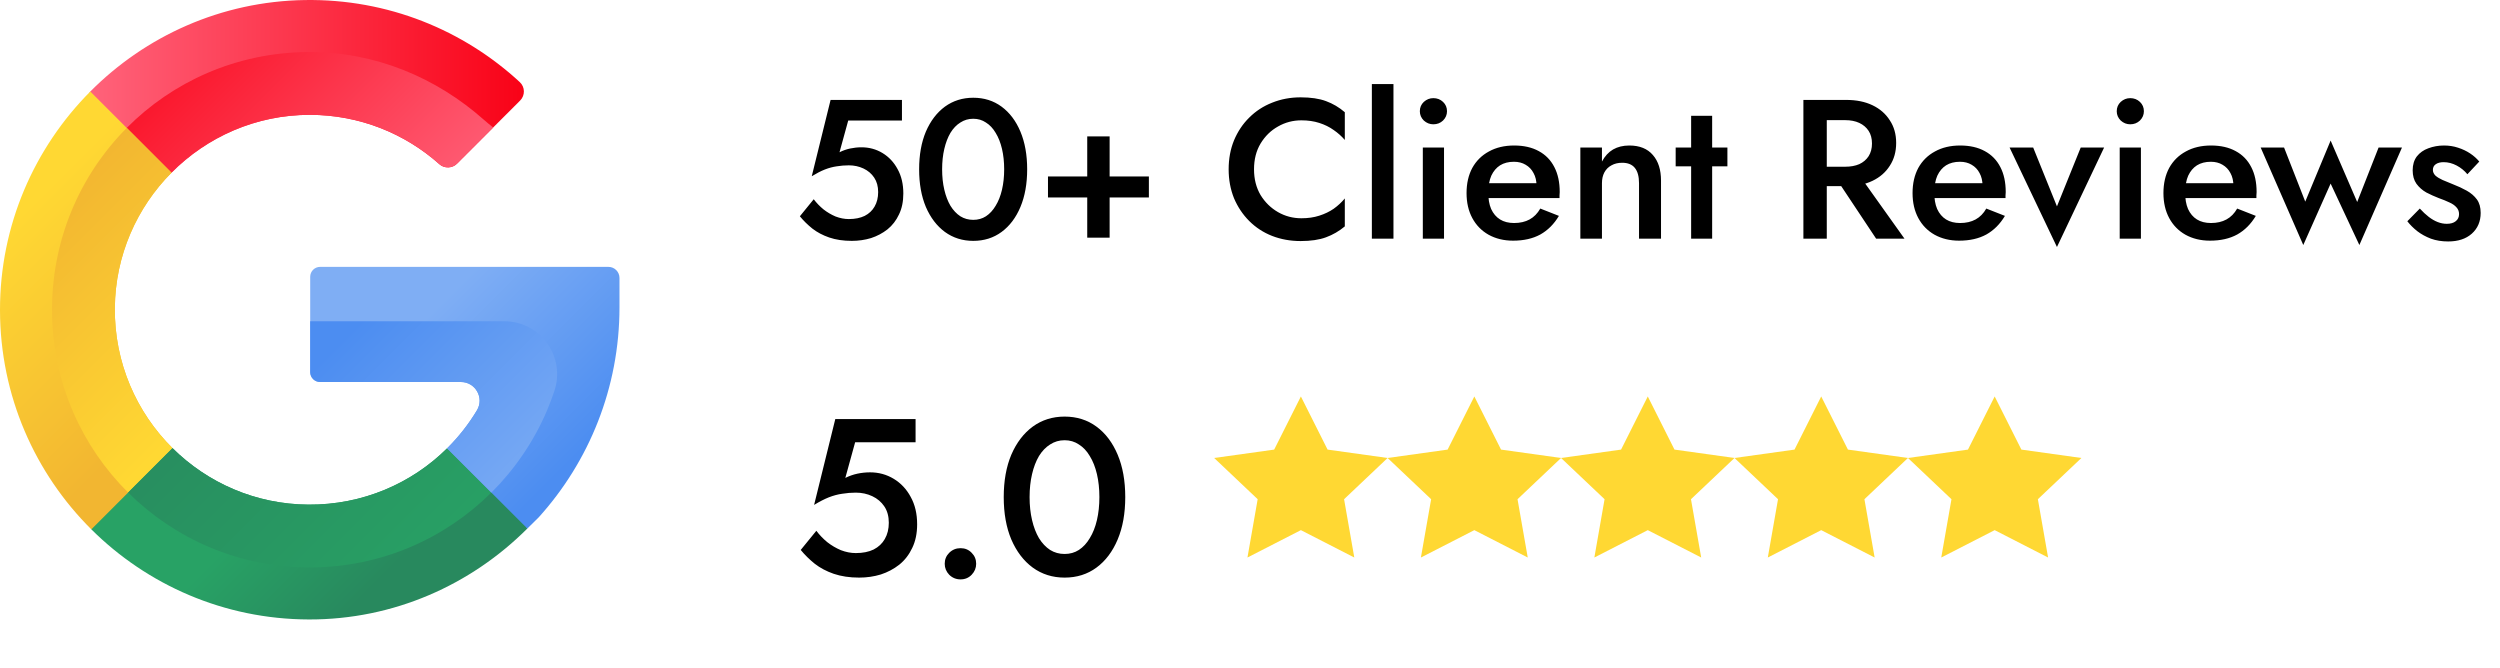 <?xml version="1.0" encoding="UTF-8"?>
<svg xmlns="http://www.w3.org/2000/svg" width="187" height="50" viewBox="0 0 187 50" fill="none">
  <path d="M12.827 12.918C15.477 10.245 19.148 8.586 23.183 8.59C26.903 8.594 30.297 9.991 32.872 12.287C33.241 12.617 33.833 12.595 34.182 12.245L38.905 7.522C39.29 7.138 39.279 6.509 38.879 6.141C34.67 2.255 29.017 -0.09 22.816 0.003C16.546 0.096 10.874 2.7 6.754 6.845C6.295 7.307 6.832 12.901 6.832 12.901C6.832 12.901 10.241 15.525 12.827 12.918Z" fill="url(#paint0_linear_2004_346)"></path>
  <path d="M12.827 12.918C15.477 10.245 19.148 8.586 23.183 8.59C26.903 8.594 30.297 9.991 32.872 12.288C33.24 12.617 33.833 12.595 34.182 12.245L36.892 9.535C36.656 9.353 36.423 9.161 36.196 8.96C32.663 5.831 28.066 3.839 22.962 3.893C17.67 3.949 12.916 6.107 9.478 9.569C9.102 9.947 8.955 12.907 8.955 12.907C8.955 12.907 9.396 12.867 12.827 12.918Z" fill="url(#paint1_linear_2004_346)"></path>
  <path d="M8.591 23.036C8.555 27.138 10.212 30.852 12.905 33.522L10.838 37.983L6.831 39.596C2.619 35.407 0.009 29.609 2.38897e-05 23.202C-0.009 16.839 2.574 11.049 6.754 6.845L12.827 12.918C10.241 15.525 8.626 19.099 8.591 23.036Z" fill="url(#paint2_linear_2004_346)"></path>
  <path d="M8.591 23.037C8.555 27.138 10.212 30.852 12.905 33.522L9.584 36.844C6.137 33.42 3.978 28.702 3.895 23.48C3.809 18.048 5.95 13.122 9.479 9.57L12.827 12.918C10.241 15.525 8.626 19.099 8.591 23.037Z" fill="url(#paint3_linear_2004_346)"></path>
  <path d="M33.443 33.534C30.787 36.166 27.119 37.771 23.074 37.746C19.108 37.721 15.52 36.112 12.906 33.521L6.832 39.595C11.005 43.745 16.75 46.317 23.095 46.336C29.454 46.356 35.237 43.741 39.444 39.535L37.708 35.823L33.443 33.534Z" fill="url(#paint4_linear_2004_346)"></path>
  <path d="M33.443 33.534C30.787 36.166 27.12 37.772 23.074 37.746C19.109 37.721 15.52 36.112 12.907 33.521L9.585 36.843C13.069 40.305 17.869 42.444 23.169 42.444C28.468 42.444 33.268 40.305 36.753 36.843L33.443 33.534Z" fill="url(#paint5_linear_2004_346)"></path>
  <path d="M46.337 20.789C46.337 20.332 45.966 19.962 45.51 19.962H23.944C23.535 19.962 23.203 20.294 23.203 20.703V27.833C23.203 28.242 23.535 28.574 23.944 28.574H34.476C35.561 28.574 36.234 29.758 35.677 30.688C35.054 31.726 34.305 32.678 33.452 33.524C33.449 33.528 33.447 33.531 33.443 33.534L39.445 39.536C39.729 39.252 40.016 38.969 40.306 38.685C44.056 34.526 46.337 29.008 46.337 22.989V20.789Z" fill="url(#paint6_linear_2004_346)"></path>
  <path d="M41.47 29.236C42.318 26.674 40.419 24.031 37.721 24.031H23.203V27.833C23.203 28.242 23.535 28.574 23.944 28.574H34.476C35.561 28.574 36.234 29.758 35.677 30.688C35.056 31.723 34.309 32.672 33.46 33.516C33.454 33.522 33.449 33.528 33.443 33.534L36.752 36.843C38.511 35.098 39.934 33.014 40.918 30.699C41.12 30.221 41.305 29.733 41.47 29.236Z" fill="url(#paint7_linear_2004_346)"></path>
  <path d="M67.569 14.473C67.569 15.076 67.461 15.6 67.243 16.044C67.036 16.489 66.749 16.86 66.383 17.157C66.017 17.443 65.607 17.661 65.153 17.809C64.698 17.947 64.218 18.017 63.714 18.017C63.082 18.017 62.518 17.933 62.024 17.764C61.54 17.596 61.12 17.374 60.764 17.097C60.408 16.811 60.096 16.504 59.83 16.178L60.867 14.903C61.075 15.18 61.317 15.432 61.594 15.659C61.871 15.876 62.172 16.054 62.498 16.193C62.834 16.321 63.166 16.386 63.492 16.386C63.956 16.386 64.352 16.306 64.678 16.148C65.004 15.98 65.251 15.748 65.419 15.451C65.597 15.145 65.686 14.784 65.686 14.369C65.686 13.944 65.588 13.583 65.39 13.287C65.192 12.99 64.925 12.763 64.589 12.604C64.253 12.446 63.887 12.367 63.492 12.367C63.185 12.367 62.884 12.392 62.587 12.441C62.301 12.481 62.004 12.56 61.698 12.679C61.401 12.797 61.075 12.965 60.719 13.183L62.128 7.474H67.466V9.016H63.447L62.795 11.389C63.052 11.26 63.319 11.166 63.596 11.107C63.872 11.048 64.154 11.018 64.441 11.018C65.014 11.018 65.538 11.161 66.013 11.448C66.487 11.735 66.863 12.135 67.139 12.649C67.426 13.163 67.569 13.771 67.569 14.473ZM70.471 12.664C70.471 13.217 70.525 13.726 70.634 14.191C70.743 14.656 70.896 15.056 71.094 15.392C71.301 15.728 71.548 15.99 71.835 16.178C72.122 16.356 72.443 16.445 72.799 16.445C73.155 16.445 73.471 16.356 73.748 16.178C74.034 15.99 74.276 15.728 74.474 15.392C74.682 15.056 74.84 14.656 74.949 14.191C75.057 13.726 75.112 13.217 75.112 12.664C75.112 12.11 75.057 11.601 74.949 11.137C74.84 10.672 74.682 10.272 74.474 9.936C74.276 9.599 74.034 9.342 73.748 9.165C73.471 8.977 73.155 8.883 72.799 8.883C72.443 8.883 72.122 8.977 71.835 9.165C71.548 9.342 71.301 9.599 71.094 9.936C70.896 10.272 70.743 10.672 70.634 11.137C70.525 11.601 70.471 12.11 70.471 12.664ZM68.751 12.664C68.751 11.586 68.919 10.647 69.255 9.847C69.601 9.046 70.075 8.423 70.678 7.978C71.291 7.534 71.998 7.311 72.799 7.311C73.609 7.311 74.316 7.534 74.919 7.978C75.522 8.423 75.992 9.046 76.328 9.847C76.664 10.647 76.832 11.586 76.832 12.664C76.832 13.741 76.664 14.68 76.328 15.481C75.992 16.282 75.522 16.904 74.919 17.349C74.316 17.794 73.609 18.017 72.799 18.017C71.998 18.017 71.291 17.794 70.678 17.349C70.075 16.904 69.601 16.282 69.255 15.481C68.919 14.68 68.751 13.741 68.751 12.664ZM78.389 14.769V13.198H85.936V14.769H78.389ZM81.325 10.203H83V17.779H81.325V10.203ZM93.801 12.664C93.801 13.395 93.965 14.038 94.291 14.591C94.627 15.135 95.062 15.56 95.596 15.867C96.129 16.173 96.713 16.326 97.345 16.326C97.839 16.326 98.284 16.262 98.68 16.133C99.085 16.005 99.446 15.832 99.762 15.614C100.078 15.387 100.355 15.13 100.592 14.843V16.934C100.167 17.29 99.698 17.562 99.184 17.75C98.68 17.937 98.047 18.031 97.286 18.031C96.525 18.031 95.813 17.903 95.151 17.646C94.498 17.389 93.93 17.018 93.445 16.534C92.961 16.049 92.581 15.481 92.304 14.829C92.037 14.166 91.903 13.445 91.903 12.664C91.903 11.873 92.037 11.151 92.304 10.499C92.581 9.837 92.961 9.268 93.445 8.794C93.93 8.309 94.498 7.939 95.151 7.682C95.813 7.415 96.525 7.281 97.286 7.281C98.047 7.281 98.68 7.375 99.184 7.563C99.698 7.751 100.167 8.028 100.592 8.394V10.469C100.355 10.193 100.078 9.945 99.762 9.728C99.446 9.501 99.085 9.323 98.68 9.194C98.284 9.066 97.839 9.001 97.345 9.001C96.713 9.001 96.129 9.155 95.596 9.461C95.062 9.758 94.627 10.183 94.291 10.736C93.965 11.28 93.801 11.922 93.801 12.664ZM102.615 6.288H104.231V17.853H102.615V6.288ZM106.204 8.319C106.204 8.043 106.303 7.81 106.501 7.622C106.709 7.435 106.946 7.341 107.213 7.341C107.499 7.341 107.742 7.435 107.939 7.622C108.137 7.81 108.236 8.043 108.236 8.319C108.236 8.586 108.137 8.819 107.939 9.016C107.742 9.204 107.499 9.298 107.213 9.298C106.946 9.298 106.709 9.204 106.501 9.016C106.303 8.819 106.204 8.586 106.204 8.319ZM106.427 11.033H108.013V17.853H106.427V11.033ZM113.182 18.002C112.49 18.002 111.877 17.853 111.344 17.557C110.82 17.26 110.414 16.845 110.128 16.311C109.841 15.778 109.698 15.155 109.698 14.443C109.698 13.722 109.841 13.094 110.128 12.56C110.424 12.026 110.84 11.616 111.373 11.329C111.907 11.033 112.535 10.884 113.256 10.884C113.978 10.884 114.591 11.023 115.095 11.3C115.609 11.576 115.999 11.977 116.266 12.501C116.533 13.015 116.667 13.637 116.667 14.369C116.667 14.448 116.662 14.532 116.652 14.621C116.652 14.71 116.652 14.774 116.652 14.814H110.662V13.702H115.273L114.784 14.384C114.813 14.325 114.843 14.245 114.873 14.146C114.912 14.048 114.932 13.964 114.932 13.895C114.932 13.529 114.858 13.212 114.709 12.945C114.571 12.679 114.373 12.471 114.116 12.323C113.869 12.175 113.578 12.1 113.242 12.1C112.836 12.1 112.49 12.189 112.204 12.367C111.927 12.545 111.709 12.802 111.551 13.138C111.403 13.474 111.329 13.889 111.329 14.384C111.319 14.868 111.388 15.283 111.536 15.629C111.695 15.975 111.917 16.237 112.204 16.415C112.49 16.593 112.841 16.682 113.256 16.682C113.701 16.682 114.087 16.593 114.413 16.415C114.739 16.237 115.006 15.965 115.214 15.6L116.607 16.148C116.242 16.761 115.777 17.226 115.214 17.542C114.65 17.849 113.973 18.002 113.182 18.002ZM122.599 13.702C122.599 13.198 122.495 12.817 122.287 12.56C122.08 12.303 121.763 12.175 121.338 12.175C121.032 12.175 120.765 12.239 120.538 12.367C120.31 12.486 120.132 12.664 120.004 12.901C119.885 13.128 119.826 13.395 119.826 13.702V17.853H118.21V11.033H119.826V12.085C120.043 11.68 120.32 11.379 120.656 11.181C121.002 10.983 121.407 10.884 121.872 10.884C122.643 10.884 123.231 11.122 123.636 11.596C124.042 12.061 124.244 12.698 124.244 13.509V17.853H122.599V13.702ZM125.34 11.033H129.21V12.441H125.34V11.033ZM126.497 8.66H128.069V17.853H126.497V8.66ZM137.044 12.901H138.927L142.456 17.853H140.335L137.044 12.901ZM134.894 7.474H136.643V17.853H134.894V7.474ZM135.932 8.987V7.474H138.096C138.857 7.474 139.515 7.608 140.068 7.875C140.622 8.141 141.052 8.517 141.358 9.001C141.675 9.476 141.833 10.039 141.833 10.692C141.833 11.344 141.675 11.913 141.358 12.397C141.052 12.881 140.622 13.257 140.068 13.524C139.515 13.791 138.857 13.924 138.096 13.924H135.932V12.471H138.022C138.427 12.471 138.778 12.407 139.075 12.278C139.371 12.14 139.604 11.942 139.772 11.685C139.94 11.418 140.024 11.102 140.024 10.736C140.024 10.361 139.94 10.044 139.772 9.787C139.604 9.53 139.371 9.333 139.075 9.194C138.778 9.056 138.427 8.987 138.022 8.987H135.932ZM146.544 18.002C145.852 18.002 145.239 17.853 144.705 17.557C144.181 17.26 143.776 16.845 143.489 16.311C143.203 15.778 143.059 15.155 143.059 14.443C143.059 13.722 143.203 13.094 143.489 12.56C143.786 12.026 144.201 11.616 144.735 11.329C145.269 11.033 145.896 10.884 146.618 10.884C147.34 10.884 147.952 11.023 148.457 11.3C148.971 11.576 149.361 11.977 149.628 12.501C149.895 13.015 150.028 13.637 150.028 14.369C150.028 14.448 150.023 14.532 150.013 14.621C150.013 14.71 150.013 14.774 150.013 14.814H144.023V13.702H148.635L148.145 14.384C148.175 14.325 148.205 14.245 148.234 14.146C148.274 14.048 148.293 13.964 148.293 13.895C148.293 13.529 148.219 13.212 148.071 12.945C147.933 12.679 147.735 12.471 147.478 12.323C147.231 12.175 146.939 12.1 146.603 12.1C146.198 12.1 145.852 12.189 145.565 12.367C145.288 12.545 145.071 12.802 144.913 13.138C144.765 13.474 144.69 13.889 144.69 14.384C144.681 14.868 144.75 15.283 144.898 15.629C145.056 15.975 145.279 16.237 145.565 16.415C145.852 16.593 146.203 16.682 146.618 16.682C147.063 16.682 147.448 16.593 147.775 16.415C148.101 16.237 148.368 15.965 148.575 15.6L149.969 16.148C149.603 16.761 149.139 17.226 148.575 17.542C148.012 17.849 147.335 18.002 146.544 18.002ZM150.316 11.033H152.081L153.86 15.437L155.639 11.033H157.389L153.86 18.476L150.316 11.033ZM158.332 8.319C158.332 8.043 158.431 7.81 158.629 7.622C158.836 7.435 159.073 7.341 159.34 7.341C159.627 7.341 159.869 7.435 160.067 7.622C160.264 7.81 160.363 8.043 160.363 8.319C160.363 8.586 160.264 8.819 160.067 9.016C159.869 9.204 159.627 9.298 159.34 9.298C159.073 9.298 158.836 9.204 158.629 9.016C158.431 8.819 158.332 8.586 158.332 8.319ZM158.554 11.033H160.141V17.853H158.554V11.033ZM165.31 18.002C164.618 18.002 164.005 17.853 163.471 17.557C162.947 17.26 162.542 16.845 162.255 16.311C161.969 15.778 161.825 15.155 161.825 14.443C161.825 13.722 161.969 13.094 162.255 12.56C162.552 12.026 162.967 11.616 163.501 11.329C164.035 11.033 164.662 10.884 165.384 10.884C166.105 10.884 166.718 11.023 167.222 11.3C167.737 11.576 168.127 11.977 168.394 12.501C168.661 13.015 168.794 13.637 168.794 14.369C168.794 14.448 168.789 14.532 168.779 14.621C168.779 14.71 168.779 14.774 168.779 14.814H162.789V13.702H167.4L166.911 14.384C166.941 14.325 166.97 14.245 167 14.146C167.04 14.048 167.059 13.964 167.059 13.895C167.059 13.529 166.985 13.212 166.837 12.945C166.699 12.679 166.501 12.471 166.244 12.323C165.997 12.175 165.705 12.1 165.369 12.1C164.964 12.1 164.618 12.189 164.331 12.367C164.054 12.545 163.837 12.802 163.679 13.138C163.53 13.474 163.456 13.889 163.456 14.384C163.446 14.868 163.516 15.283 163.664 15.629C163.822 15.975 164.044 16.237 164.331 16.415C164.618 16.593 164.969 16.682 165.384 16.682C165.829 16.682 166.214 16.593 166.54 16.415C166.867 16.237 167.134 15.965 167.341 15.6L168.735 16.148C168.369 16.761 167.905 17.226 167.341 17.542C166.778 17.849 166.101 18.002 165.31 18.002ZM169.097 11.033H170.847L172.433 15.081L174.331 10.514L176.318 15.11L177.919 11.033H179.669L176.481 18.328L174.331 13.731L172.285 18.328L169.097 11.033ZM181.002 15.6C181.229 15.847 181.451 16.054 181.669 16.222C181.886 16.39 182.109 16.519 182.336 16.608C182.563 16.697 182.791 16.741 183.018 16.741C183.305 16.741 183.527 16.677 183.685 16.549C183.853 16.42 183.937 16.242 183.937 16.015C183.937 15.817 183.873 15.649 183.745 15.511C183.616 15.362 183.438 15.239 183.211 15.14C182.984 15.031 182.717 14.922 182.41 14.814C182.104 14.695 181.797 14.557 181.491 14.399C181.194 14.231 180.947 14.013 180.75 13.746C180.562 13.479 180.468 13.143 180.468 12.738C180.468 12.323 180.572 11.977 180.779 11.7C180.997 11.423 181.283 11.221 181.639 11.092C182.005 10.954 182.395 10.884 182.811 10.884C183.186 10.884 183.537 10.939 183.863 11.048C184.199 11.156 184.501 11.3 184.768 11.478C185.035 11.655 185.262 11.858 185.45 12.085L184.56 13.034C184.343 12.768 184.076 12.55 183.76 12.382C183.443 12.214 183.117 12.13 182.781 12.13C182.544 12.13 182.351 12.179 182.203 12.278C182.054 12.377 181.98 12.521 181.98 12.708C181.98 12.867 182.045 13.01 182.173 13.138C182.311 13.257 182.489 13.366 182.707 13.464C182.934 13.563 183.186 13.667 183.463 13.776C183.849 13.924 184.199 14.087 184.516 14.265C184.832 14.443 185.084 14.661 185.272 14.918C185.46 15.175 185.554 15.511 185.554 15.926C185.554 16.568 185.331 17.087 184.886 17.483C184.451 17.868 183.863 18.061 183.122 18.061C182.647 18.061 182.218 17.992 181.832 17.853C181.446 17.705 181.105 17.517 180.809 17.29C180.512 17.053 180.265 16.806 180.068 16.549L181.002 15.6Z" fill="black"></path>
  <path d="M68.602 39.218C68.602 39.896 68.479 40.486 68.235 40.986C68.001 41.487 67.679 41.904 67.267 42.237C66.856 42.56 66.394 42.804 65.883 42.971C65.371 43.127 64.832 43.205 64.265 43.205C63.553 43.205 62.919 43.11 62.363 42.921C61.818 42.732 61.346 42.482 60.945 42.17C60.545 41.848 60.195 41.503 59.894 41.136L61.062 39.702C61.296 40.013 61.568 40.297 61.879 40.553C62.191 40.797 62.53 40.997 62.897 41.153C63.275 41.298 63.648 41.37 64.014 41.37C64.537 41.37 64.982 41.281 65.349 41.103C65.716 40.914 65.994 40.653 66.183 40.319C66.383 39.974 66.483 39.568 66.483 39.101C66.483 38.623 66.372 38.217 66.15 37.884C65.927 37.55 65.627 37.294 65.249 37.116C64.871 36.938 64.459 36.849 64.014 36.849C63.67 36.849 63.331 36.877 62.997 36.933C62.675 36.977 62.341 37.066 61.996 37.2C61.663 37.333 61.296 37.522 60.895 37.767L62.48 31.345H68.485V33.08H63.965L63.23 35.748C63.52 35.604 63.82 35.498 64.131 35.431C64.443 35.365 64.76 35.331 65.082 35.331C65.727 35.331 66.317 35.493 66.85 35.815C67.384 36.138 67.807 36.588 68.118 37.166C68.441 37.745 68.602 38.428 68.602 39.218ZM70.665 42.17C70.665 41.848 70.776 41.576 70.998 41.353C71.232 41.12 71.516 41.003 71.849 41.003C72.183 41.003 72.461 41.12 72.683 41.353C72.906 41.576 73.017 41.848 73.017 42.17C73.017 42.482 72.906 42.754 72.683 42.988C72.461 43.221 72.183 43.338 71.849 43.338C71.516 43.338 71.232 43.221 70.998 42.988C70.776 42.754 70.665 42.482 70.665 42.17ZM77.013 37.183C77.013 37.806 77.075 38.378 77.197 38.901C77.319 39.424 77.492 39.874 77.714 40.252C77.948 40.63 78.226 40.925 78.548 41.136C78.871 41.337 79.232 41.437 79.632 41.437C80.033 41.437 80.388 41.337 80.7 41.136C81.022 40.925 81.295 40.63 81.517 40.252C81.751 39.874 81.929 39.424 82.051 38.901C82.173 38.378 82.234 37.806 82.234 37.183C82.234 36.56 82.173 35.987 82.051 35.465C81.929 34.942 81.751 34.492 81.517 34.114C81.295 33.736 81.022 33.447 80.7 33.246C80.388 33.035 80.033 32.929 79.632 32.929C79.232 32.929 78.871 33.035 78.548 33.246C78.226 33.447 77.948 33.736 77.714 34.114C77.492 34.492 77.319 34.942 77.197 35.465C77.075 35.987 77.013 36.56 77.013 37.183ZM75.079 37.183C75.079 35.971 75.267 34.914 75.646 34.014C76.035 33.113 76.569 32.412 77.247 31.912C77.936 31.411 78.732 31.161 79.632 31.161C80.544 31.161 81.339 31.411 82.018 31.912C82.696 32.412 83.224 33.113 83.602 34.014C83.981 34.914 84.169 35.971 84.169 37.183C84.169 38.395 83.981 39.452 83.602 40.352C83.224 41.253 82.696 41.954 82.018 42.454C81.339 42.955 80.544 43.205 79.632 43.205C78.732 43.205 77.936 42.955 77.247 42.454C76.569 41.954 76.035 41.253 75.646 40.352C75.267 39.452 75.079 38.395 75.079 37.183Z" fill="black"></path>
  <path d="M97.306 29.655L95.308 33.63L90.819 34.257L94.074 37.341L93.31 41.702L97.306 39.654L101.301 41.702L100.537 37.341L103.793 34.257L99.303 33.63L97.306 29.655Z" fill="#FFD833"></path>
  <path d="M110.28 29.655L108.282 33.63L103.793 34.257L107.049 37.341L106.284 41.702L110.28 39.654L114.275 41.702L113.511 37.341L116.767 34.257L112.278 33.63L110.28 29.655Z" fill="#FFD833"></path>
  <path d="M123.254 29.655L121.256 33.63L116.767 34.257L120.022 37.341L119.258 41.702L123.254 39.654L127.249 41.702L126.485 37.341L129.741 34.257L125.251 33.63L123.254 29.655Z" fill="#FFD833"></path>
  <path d="M136.227 29.655L134.23 33.63L129.74 34.257L132.996 37.341L132.232 41.702L136.227 39.654L140.223 41.702L139.459 37.341L142.714 34.257L138.225 33.63L136.227 29.655Z" fill="#FFD833"></path>
  <path d="M149.202 29.655L147.204 33.63L142.715 34.257L145.97 37.341L145.206 41.702L149.202 39.654L153.197 41.702L152.433 37.341L155.689 34.257L151.199 33.63L149.202 29.655Z" fill="#FFD833"></path>
  <defs>
    <linearGradient id="paint0_linear_2004_346" x1="6.569" y1="7.036" x2="39.186" y2="7.036" gradientUnits="userSpaceOnUse">
      <stop stop-color="#FF637B"></stop>
      <stop offset="1" stop-color="#F90217"></stop>
    </linearGradient>
    <linearGradient id="paint1_linear_2004_346" x1="31.27" y1="19.568" x2="10.777" y2="-0.925" gradientUnits="userSpaceOnUse">
      <stop stop-color="#FF637B"></stop>
      <stop offset="1" stop-color="#F90217"></stop>
    </linearGradient>
    <linearGradient id="paint2_linear_2004_346" x1="0.551" y1="16.979" x2="13.15" y2="29.577" gradientUnits="userSpaceOnUse">
      <stop stop-color="#FFD833"></stop>
      <stop offset="1" stop-color="#F2B631"></stop>
    </linearGradient>
    <linearGradient id="paint3_linear_2004_346" x1="16.012" y1="29.688" x2="2.551" y2="16.226" gradientUnits="userSpaceOnUse">
      <stop stop-color="#FFD833"></stop>
      <stop offset="1" stop-color="#F2B631"></stop>
    </linearGradient>
    <linearGradient id="paint4_linear_2004_346" x1="21.172" y1="36.612" x2="28.202" y2="43.641" gradientUnits="userSpaceOnUse">
      <stop stop-color="#28A265"></stop>
      <stop offset="1" stop-color="#28895E"></stop>
    </linearGradient>
    <linearGradient id="paint5_linear_2004_346" x1="32.149" y1="45.823" x2="11.815" y2="25.489" gradientUnits="userSpaceOnUse">
      <stop stop-color="#28A265"></stop>
      <stop offset="1" stop-color="#28895E"></stop>
    </linearGradient>
    <linearGradient id="paint6_linear_2004_346" x1="33.07" y1="22.593" x2="43.852" y2="33.376" gradientUnits="userSpaceOnUse">
      <stop stop-color="#7FAEF4"></stop>
      <stop offset="1" stop-color="#4C8DF1"></stop>
    </linearGradient>
    <linearGradient id="paint7_linear_2004_346" x1="42.1" y1="36.906" x2="28.102" y2="22.908" gradientUnits="userSpaceOnUse">
      <stop stop-color="#7FAEF4"></stop>
      <stop offset="1" stop-color="#4C8DF1"></stop>
    </linearGradient>
  </defs>
</svg>
